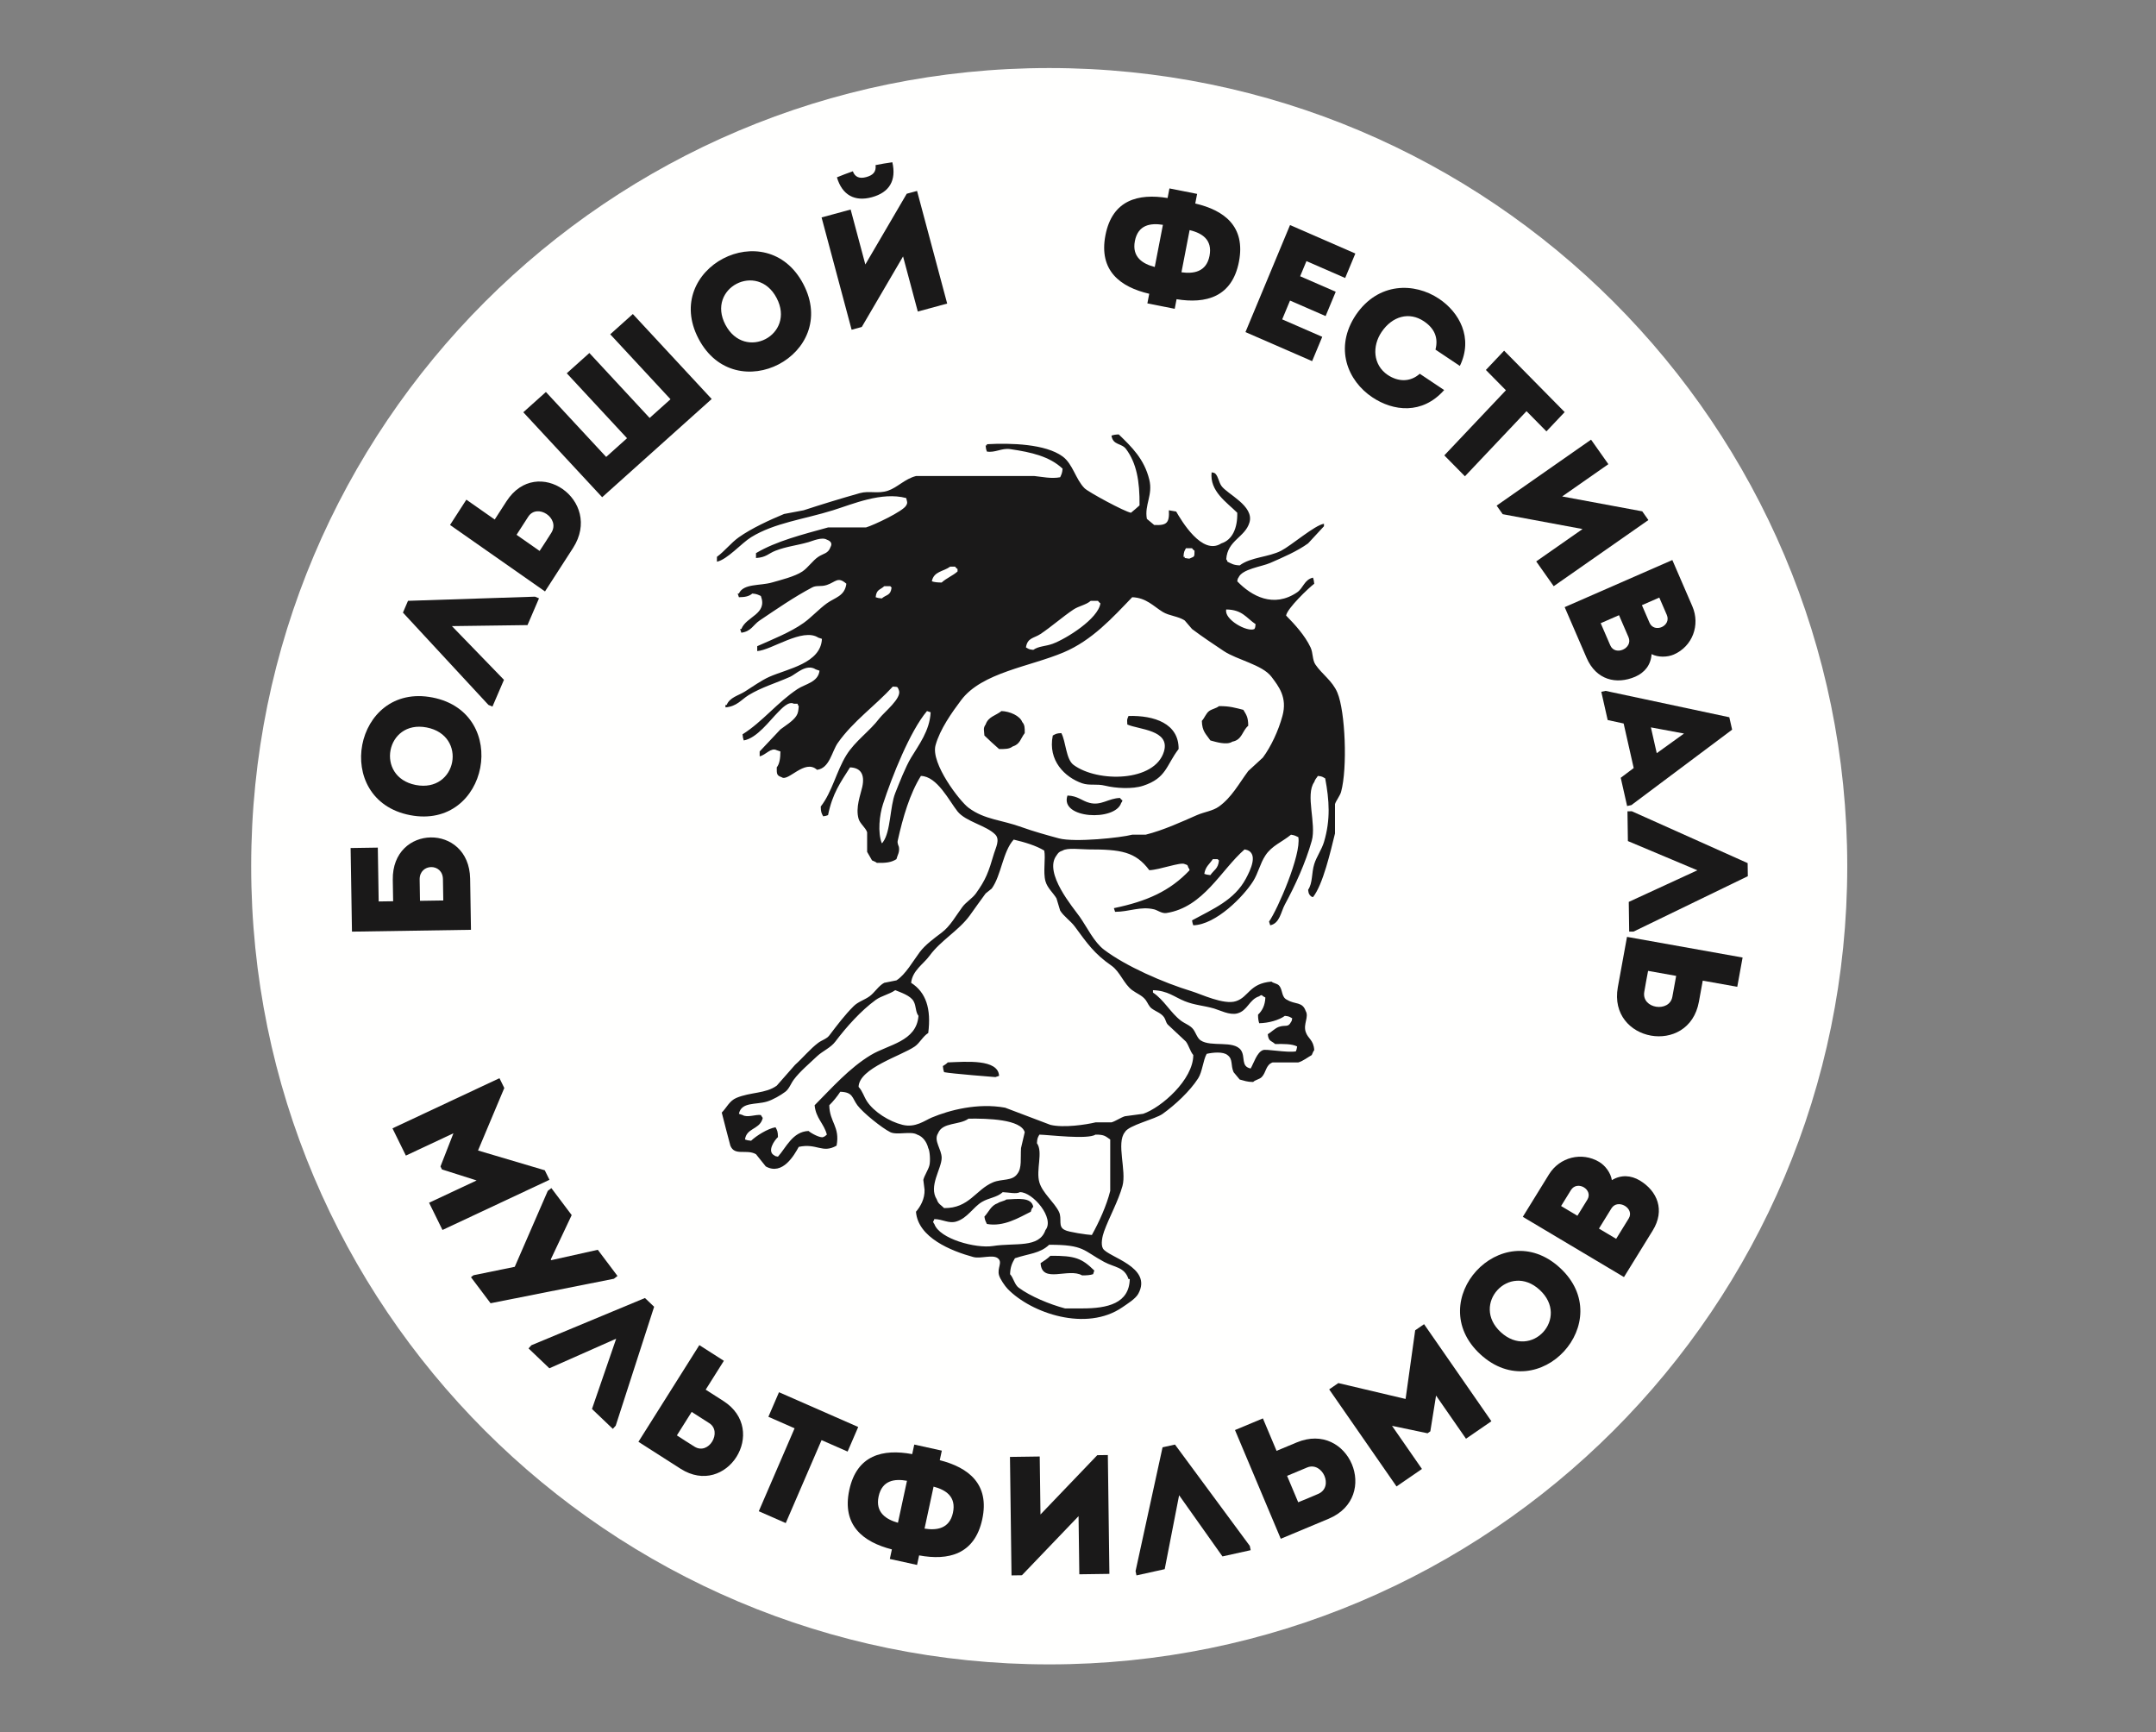 <?xml version="1.0" encoding="UTF-8"?>
<svg width="412px" height="331px" viewBox="0 0 412 331" version="1.1" xmlns="http://www.w3.org/2000/svg" xmlns:xlink="http://www.w3.org/1999/xlink">
    <rect x="0" y="0" width="412" height="331" fill="#808080" stroke="none"/>
    <!-- Generator: Sketch 53.2 (72643) - https://sketchapp.com -->
    <title>Artboard</title>
    <desc>Created with Sketch.</desc>
    <g id="Artboard" stroke="none" stroke-width="1" fill="none" fill-rule="evenodd">
        <g id="Group-13" transform="translate(48, 13)">
            <path d="M305,152.501 C305,236.725 236.721,305 152.499,305 C68.277,305 0,236.725 0,152.501 C0,68.278 68.277,0 152.499,0 C236.721,0 305,68.278 305,152.501" id="Fill-148" fill="#FFFFFE"></path>
            <path d="M253,152.502 C253,208.008 208,253 152.503,253 C96.996,253 52,208.008 52,152.502 C52,96.997 96.996,52 152.503,52 C208,52 253,96.997 253,152.502" id="Fill-149" fill="#FFFFFE"></path>
            <path d="M142.679,227.404 C143.675,228.171 142.486,229.294 142.918,230.68 C143.145,231.417 144.023,232.699 144.549,233.251 C149.081,237.921 159.608,241.514 166.496,236.758 C167.42,236.116 168.992,235.161 169.522,234.189 C172.34,229.034 163.696,227.202 162.759,225.53 C162.315,224.738 162.654,223.171 162.991,222.257 C163.97,219.545 165.663,216.571 166.496,213.601 C167.307,210.675 165.273,205.377 166.958,203.317 C167.637,201.978 172.727,200.86 174.192,199.804 C176.573,198.094 179.369,195.506 180.966,193.022 C181.764,191.773 181.906,189.559 182.59,188.35 C183.747,188.085 185.717,187.881 186.563,188.58 C187.662,189.382 187.133,190.503 187.732,191.85 C188.113,192.321 188.513,192.79 188.9,193.255 C189.801,193.476 190.259,193.718 191.467,193.726 C191.89,193.305 192.682,193.219 193.105,192.79 C193.989,191.884 193.851,190.459 195.198,189.985 L200.106,189.985 C200.985,189.738 201.915,189.005 202.669,188.58 C202.802,188.285 202.948,187.87 203.143,187.643 C203.029,185.667 201.935,185.473 201.505,184.14 C201.017,182.622 202.178,181.276 201.505,180.155 C200.887,178.35 199.492,178.951 198.006,178.054 C196.774,177.528 197.205,176.085 196.37,175.248 C196.028,174.907 195.321,174.86 194.97,174.544 C190.724,174.898 190.66,177.479 188.186,178.287 C185.889,179.046 181.436,176.914 179.795,176.416 C174.252,174.727 167.158,171.61 162.991,168.463 C161.049,166.998 159.736,164.158 158.32,162.15 C157.133,160.462 151.378,153.776 153.886,150.454 C154.232,149.934 154.371,149.739 155.056,149.514 C155.981,148.924 158.577,149.288 159.954,149.288 C166.202,149.288 168.981,149.71 171.627,153.261 C173.634,153.19 177.631,151.649 178.394,152.092 C179.054,152.362 178.842,152.127 179.099,152.794 C179.283,153.031 179.181,152.851 179.327,153.261 C175.595,157.234 171.159,159.213 164.859,160.512 C164.932,160.746 165.014,160.977 165.088,161.215 C167.782,161.215 169.954,160.106 172.559,160.746 C173.195,160.904 174.042,161.578 174.894,161.444 C182.002,160.337 185.315,153.214 189.834,149.288 C192.752,149.761 190.873,153.392 190.066,154.9 C187.872,158.969 183.864,160.638 179.795,162.847 C179.875,163.388 179.904,163.431 180.029,163.787 C184.394,163.669 189.662,158.233 191.467,155.368 C192.44,153.817 192.785,152.003 193.805,150.454 C195.03,148.569 196.99,147.888 198.703,146.476 C199.437,146.588 199.591,146.707 200.106,146.949 C200.692,150.288 196.144,160.756 194.506,163.082 C194.575,163.318 194.66,163.55 194.734,163.787 C196.569,163.404 196.755,161.254 197.536,159.808 C199.454,156.276 201.481,151.882 202.669,147.652 C203.59,144.366 201.399,138.875 203.143,136.421 C203.349,135.792 203.543,135.742 203.836,135.251 C204.717,135.329 204.704,135.437 205.239,135.723 C206.021,139.887 206.286,143.597 205.004,147.884 C204.575,149.31 203.554,150.75 203.143,152.092 C202.608,153.798 202.874,155.699 201.974,157.004 C202.073,157.702 202.093,157.793 202.44,158.169 C202.669,158.362 202.491,158.259 202.907,158.408 C204.822,156.002 206.266,149.66 207.11,146.247 L207.11,140.632 C207.299,139.997 208.079,139.019 208.275,138.293 C209.521,133.719 209.079,122.933 207.573,119.349 C206.628,117.077 204.612,115.814 203.371,113.971 C202.752,113.05 202.948,111.787 202.44,110.694 C201.365,108.416 199.46,106.334 197.768,104.61 C197.967,103.255 202.073,99.329 203.143,98.53 C203.09,97.922 203.029,97.737 202.907,97.362 C201.239,97.743 201.058,99.361 199.879,100.168 C195.365,103.228 191.155,100.892 188.432,98.064 C188.525,97.586 188.494,97.612 188.667,97.362 C189.354,95.701 193.082,95.28 194.734,94.556 C197.101,93.521 199.941,92.301 201.974,90.816 C202.978,89.72 203.996,88.63 205.004,87.542 L205.004,87.072 C203.28,87.306 198.769,91.215 196.835,92.217 C194.396,93.477 191.023,93.422 188.9,95.023 C187.679,94.969 187.359,94.697 186.563,94.319 C186.414,93.913 186.516,94.095 186.328,93.858 C186.56,90.218 189.908,89.681 190.763,86.84 C191.729,83.635 186.461,81.393 185.396,79.82 C184.872,79.045 184.85,78.128 184.237,77.485 C183.975,77.305 184.008,77.336 183.532,77.245 C183.131,80.858 186.43,82.97 188.432,84.965 C188.506,87.89 187.5,90.153 185.396,90.816 C181.707,93.235 177.743,86.416 176.758,84.735 C176.294,84.652 175.833,84.578 175.364,84.495 C175.493,86.922 174.949,87.427 172.559,87.303 C172.091,86.914 171.627,86.526 171.162,86.139 C170.663,83.468 172.349,81.592 171.627,78.654 C170.66,74.697 168.275,72.409 165.787,70 C165.124,70.025 164.793,70.091 164.395,70.231 C164.691,72.125 166.313,71.613 167.191,72.805 C169.163,75.461 169.813,78.876 169.759,83.56 C169.225,84.064 168.698,84.475 168.125,84.965 C166.943,84.791 159.987,81.018 159.255,80.289 C157.541,78.578 157.025,75.652 155.056,74.209 C151.793,71.822 145.234,71.615 140.584,71.872 L140.584,72.104 L140.347,72.104 C140.397,72.712 140.448,72.896 140.584,73.273 C142.154,73.548 143.421,72.571 145.019,72.805 C149.17,73.416 152.561,74.209 155.056,76.543 C154.981,77.428 154.846,77.608 154.592,78.183 C152.898,78.509 151.144,78.095 149.685,77.953 L127.038,77.953 C124.889,78.504 123.483,80.154 121.675,80.756 C119.765,81.394 118.108,80.72 116.308,81.22 C112.629,82.261 108.953,83.386 105.571,84.495 C104.326,84.735 103.077,84.965 101.833,85.201 C99.078,86.341 95.625,87.932 93.2,89.643 C91.691,90.71 90.48,92.311 89,93.39 L89,94.319 C90.984,93.913 93.713,90.761 95.53,89.643 C100.02,86.88 105.589,86.236 111.173,84.495 C114.953,83.32 120.478,80.904 125.172,82.161 C125.306,82.798 125.506,83.039 125.172,83.56 C124.648,84.664 118.907,87.367 117.48,87.774 L110.236,87.774 C105.401,89.111 100.314,90.388 96.467,92.683 L96.467,93.617 C98.441,93.492 98.824,92.748 100.201,92.217 C102.365,91.382 104.107,91.262 106.5,90.581 C107.325,90.34 109.092,89.551 110.01,90.11 C110.759,90.388 111.086,90.83 110.706,91.52 C110.249,92.798 109.394,92.703 108.368,93.39 C107.288,94.118 106.409,95.468 105.328,96.189 C103.903,97.149 101.177,97.821 99.499,98.298 C97.248,98.948 94.075,98.459 93.2,100.402 L92.967,100.402 C93.043,100.639 93.123,100.869 93.2,101.106 C94.392,101.094 95.127,100.94 95.765,100.402 C96.641,100.479 96.816,100.614 97.395,100.869 C98.726,104.365 94.612,104.742 93.669,107.185 L93.434,107.185 C93.508,107.419 93.585,107.656 93.669,107.887 C95.57,107.629 95.929,106.377 97.166,105.549 C100.434,103.356 103.725,101.074 107.204,99.234 C108.056,98.78 108.853,99.148 110.01,98.764 C111.699,98.208 112.092,97.075 113.736,98.53 C113.428,100.916 111.548,101.156 110.01,102.27 C108.506,103.356 107.076,104.94 105.571,106.017 C103.061,107.806 99.536,109.197 96.701,110.46 L96.701,111.396 C99.42,111.236 105.389,106.867 108.368,108.825 C108.604,108.906 108.841,108.977 109.068,109.058 C108.853,113.735 102.528,114.763 99.031,116.306 C97.485,116.994 95.759,118.237 94.366,119.113 C93.102,119.911 91.449,120.227 90.866,121.685 L90.633,121.685 L90.633,122.153 C92.816,121.97 93.616,120.703 95.061,119.809 C97.539,118.301 100.267,117.524 103.001,116.306 C104.058,115.836 106.072,113.716 107.9,114.899 C108.132,114.984 108.368,115.065 108.604,115.141 C108.353,117.354 105.884,117.667 104.403,118.649 C100.574,121.172 97.727,124.89 93.898,127.298 C93.943,127.905 94.005,128.094 94.131,128.469 C96.662,128.031 99.055,124.698 100.665,123.091 C101.305,122.453 102.676,120.891 103.707,121.455 L104.403,121.455 C104.556,121.86 104.449,121.685 104.637,121.919 C104.566,122.735 104.531,123.244 104.171,123.793 C103.491,124.813 102.12,125.613 101.132,126.364 C99.804,127.771 98.485,129.168 97.166,130.574 L97.166,131.51 C98.364,131.241 99.334,129.753 100.434,130.338 C100.665,130.419 100.902,130.493 101.132,130.574 C101.123,131.804 100.987,132.921 100.434,133.616 C100.418,134.873 100.43,135.174 101.365,135.491 C102.606,136.444 105.788,131.92 108.132,134.081 C110.537,133.791 110.963,130.553 112.103,128.941 C115.018,124.789 119.234,121.86 122.607,118.181 C123.569,118.263 123.48,118.123 123.775,118.882 C124.38,120.39 120.93,123.084 120.04,124.259 C118.185,126.722 115.418,128.566 113.736,131.277 C111.836,134.347 111.029,138.292 108.841,141.097 C108.853,142.154 108.988,142.373 109.307,142.968 C109.843,142.89 109.888,142.862 110.236,142.736 C111.08,138.584 112.608,136.504 114.435,133.616 C116.483,133.685 117.297,134.976 116.775,137.355 C116.456,138.813 115.449,141.297 116.071,143.44 C116.348,144.393 117.414,145.119 117.703,146.009 L117.703,149.754 C118.021,150.297 118.335,150.841 118.641,151.388 C118.936,151.521 119.342,151.674 119.571,151.861 C121.368,151.897 122.341,151.764 123.303,151.153 C123.483,150.396 123.957,149.837 123.775,148.811 C123.752,148.68 123.437,148.148 123.543,147.652 C124.536,143.142 125.876,138.614 127.981,135.251 C131.098,135.311 133.407,140.067 134.982,142.033 C136.551,144.001 140.541,144.725 142.216,146.476 C143.122,147.439 142.278,148.983 141.976,149.988 C140.876,153.716 140.406,155.017 138.486,157.708 C137.792,158.66 136.603,159.35 135.912,160.278 C134.651,161.972 133.615,163.928 131.947,165.19 C130.519,166.267 128.802,167.513 127.745,168.929 C126.512,170.574 125.029,173.227 123.303,174.312 C122.534,174.471 121.744,174.628 120.974,174.777 C119.907,175.322 119.114,176.675 118.172,177.351 C117.192,178.06 115.98,178.392 115.142,179.225 C113.41,180.942 111.963,182.88 110.47,184.84 C109.969,185.495 109.048,185.731 108.368,186.237 C106.831,187.386 105.401,189.139 103.932,190.451 C102.766,191.773 101.603,193.099 100.434,194.425 C98.304,195.974 95.447,195.627 92.73,196.762 C91.376,197.333 90.879,198.609 89.925,199.572 C89.949,199.746 91.551,205.87 91.566,205.886 C92.388,207.948 94.644,206.484 96.467,207.526 C97.09,208.301 97.71,209.081 98.336,209.859 C101.546,211.655 103.779,207.678 104.637,206.124 C108.116,205.364 109.123,207.453 111.867,205.886 C112.551,202.235 110.526,201.457 110.47,198.169 C111.18,197.49 112.048,196.412 112.572,195.594 C115.043,195.665 114.811,196.779 115.84,198.169 C116.904,199.602 120.514,202.509 122.136,203.317 C123.405,203.937 126.095,203.051 127.274,203.782 C128.355,204.137 129.105,205.205 129.382,206.352 C129.686,206.843 129.819,208.763 129.612,209.63 C129.395,210.517 128.639,211.583 128.442,212.435 C128.526,213.062 128.597,213.682 128.677,214.308 C128.738,216.073 127.871,217.546 127.038,218.516 C127.416,223.453 133.773,226.023 138.009,227.174 C139.398,227.539 141.699,226.638 142.679,227.404 Z M120.507,101.338 C119.898,101.293 119.709,101.238 119.335,101.106 C119.49,99.581 120.156,99.752 120.974,99.001 L122.136,99.001 C122.353,99.251 122.12,99.023 122.376,99.234 C122.211,100.832 121.389,100.563 120.507,101.338 Z M162.991,228.099 C164.996,229.184 166.881,229.043 167.652,231.376 L167.892,231.376 C167.79,236.028 163.666,236.996 158.789,236.988 L155.522,236.988 C152.634,236.227 148.875,234.676 146.654,233.019 C145.876,232.443 145.676,231.161 145.019,230.447 C145.072,228.982 145.43,228.298 145.947,227.404 C148.623,226.499 150.731,226.51 152.486,224.827 C159.235,224.805 158.99,225.951 162.991,228.099 Z M164.158,214.54 C163.47,217.32 162.003,220.542 160.649,222.958 C159.84,222.938 156.081,222.38 155.522,222.02 C154.053,221.393 155.031,219.886 154.355,218.516 C153.433,216.654 151.229,214.96 150.62,212.904 C149.921,210.54 151.371,207.126 150.153,205.421 C150.204,204.442 150.318,204.345 150.62,203.782 C152.594,203.841 159.838,204.746 161.354,203.782 C163.082,203.771 163.24,204.098 164.158,204.712 L164.158,214.54 Z M172.326,176.183 C175.169,176.279 176.387,177.479 178.394,178.287 C180.291,179.056 181.971,179.106 183.999,179.687 C185.093,180.009 186.964,181.005 188.432,180.626 C190.426,180.111 190.694,177.96 192.63,177.351 C192.876,177.169 192.686,177.263 193.105,177.119 C193.32,177.334 193.514,177.434 193.805,177.589 C193.743,179.095 193.204,180.103 192.403,180.864 C192.409,181.587 192.478,182.058 192.63,182.5 C194.417,182.466 196.385,181.919 197.536,181.091 C198.417,181.182 198.404,181.276 198.935,181.559 C198.838,182.04 198.88,182.016 198.703,182.265 C198.133,183.391 197.653,182.744 196.37,183.2 C195.647,183.455 194.914,184.219 194.266,184.603 C194.411,186.021 194.914,185.778 195.675,186.476 C197.276,186.447 198.909,186.429 199.879,186.942 C199.794,187.477 199.763,187.516 199.635,187.876 C197.945,188.179 193.851,187.361 193.328,187.643 C192.187,188.061 191.567,190.173 190.997,191.148 C189.074,190.766 190.032,188.942 189.138,187.643 C187.721,185.689 183.419,187.128 181.421,185.766 C180.767,185.313 180.523,184.322 180.029,183.663 C179.46,182.905 178.468,182.605 177.695,182.03 C175.705,180.54 174.445,178.036 172.326,176.642 L172.326,176.183 Z M183.297,154.2 C182.695,154.146 182.508,154.086 182.135,153.961 C182.358,152.54 183.131,152.114 183.762,151.153 L184.699,151.153 C184.911,151.411 184.679,151.176 184.936,151.388 C184.781,153.026 183.982,153.183 183.297,154.2 Z M186.328,103.445 C189.422,103.486 190.127,105.039 191.935,106.254 C191.879,106.79 191.884,106.907 191.702,107.185 C190.326,107.833 185.856,105.334 186.328,103.445 Z M178.625,91.75 L179.795,91.75 C179.998,92.023 179.983,92.015 180.265,92.217 C180.235,93.262 180.348,93.313 179.557,93.617 C179.148,93.853 179.148,93.683 178.394,93.617 L178.394,93.39 L178.159,93.39 C178.211,92.409 178.324,92.318 178.625,91.75 Z M150.852,108.123 C152.94,106.724 155.074,104.832 157.153,103.445 C158.169,102.773 159.519,102.587 160.424,101.804 L161.82,101.804 C162.025,102.078 162.014,102.07 162.285,102.27 C161.864,105.222 155.815,109.009 153.182,109.995 C151.793,110.512 150.542,110.413 149.452,111.164 C148.577,111.08 148.579,110.979 148.052,110.694 C148.352,108.8 149.573,108.977 150.852,108.123 Z M126.112,131.744 C125.016,133.554 123.839,136.621 123.077,138.525 C122.046,141.119 122.232,145.844 120.736,147.884 C120.527,148.129 120.762,147.902 120.507,148.117 C119.698,146.017 120.058,142.732 120.736,140.632 C122.472,135.323 125.91,126.677 129.143,122.855 C129.382,122.933 129.612,123.014 129.841,123.091 C129.674,126.601 127.547,129.36 126.112,131.744 Z M133.582,95.26 L134.512,95.26 C134.718,95.533 134.701,95.521 134.982,95.725 L134.982,96.189 C134.1,96.975 132.822,97.482 131.947,98.298 C131.17,98.298 130.553,98.231 130.072,98.064 C130.435,96.14 132.29,96.217 133.582,95.26 Z M137.084,141.332 C135.401,140.083 129.841,132.864 130.774,129.404 C131.617,126.318 133.919,123.099 135.681,120.754 C139.661,115.468 148.79,114.384 155.282,111.63 C160.689,109.336 164.567,105.052 168.357,101.106 C171.047,101.203 172.429,102.838 174.192,103.917 C175.463,104.688 177.104,104.709 178.394,105.549 C178.86,106.094 179.327,106.641 179.795,107.185 C181.711,108.626 183.919,110.1 185.867,111.396 C188.392,113.076 193.231,114.007 194.97,116.306 C196.337,118.13 198.045,120.232 197.066,123.793 C196.307,126.592 194.892,129.633 193.328,131.744 C192.403,132.599 191.467,133.462 190.53,134.316 C188.732,136.74 187.373,139.346 184.936,141.097 C183.743,141.956 182.156,142.113 180.729,142.736 C177.839,144.001 174.338,145.621 170.927,146.476 L168.357,146.476 C166.246,147.05 157.378,147.987 154.355,147.182 C152.187,146.603 149.326,145.793 147.35,145.075 C143.32,143.6 140.191,143.643 137.084,141.332 Z M107.67,198.169 C107.909,200.693 109.46,201.645 110.01,203.782 C109.642,204.043 109.816,204.038 109.307,204.248 C108.81,204.48 107.091,203.588 106.5,203.085 C103.448,203.207 102.211,206.28 100.665,207.993 C100.188,207.901 100.22,207.935 99.967,207.752 C98.538,207.017 99.923,204.931 100.665,204.248 C100.649,203.196 100.526,202.974 100.201,202.376 C98.704,202.625 96.521,204.009 95.53,204.951 C94.928,204.901 94.744,204.842 94.366,204.712 C94.637,202.576 96.942,202.814 97.639,200.978 C97.878,200.444 97.671,200.596 97.395,200.037 C96.411,199.893 94.811,200.599 93.898,200.037 C93.669,199.963 93.434,199.884 93.2,199.804 C93.69,197.49 96.402,198.116 98.569,197.465 C99.688,197.13 101.159,196.281 102.071,195.594 C102.825,195.023 103.12,194.027 103.707,193.255 C104.835,191.729 106.743,190.14 108.132,188.809 C109.209,187.799 110.746,187.189 111.631,186.005 C113.756,183.2 116.504,180.116 119.335,178.054 C120.465,177.234 121.915,177.002 123.077,176.183 C124.258,176.662 125.978,177.234 126.577,178.287 C127.116,179.247 126.909,180.313 127.516,181.091 C127.141,186.021 121.772,186.547 118.408,188.58 C114.31,191.048 110.96,194.863 107.67,198.169 Z M124.474,201.914 C121.879,201.271 119.018,199.431 117.703,197.465 C117.064,196.5 116.838,195.468 116.071,194.661 C116.163,191.076 124.242,188.723 126.808,186.942 C127.774,186.27 128.336,185.024 129.382,184.366 C129.974,179.72 128.956,176.604 126.112,174.777 C126.369,172.418 128.474,171.189 129.612,169.634 C131.773,166.664 135.189,164.83 137.313,161.92 C138.381,160.451 139.275,159.141 140.347,157.708 C140.738,157.394 141.125,157.078 141.514,156.771 C143.361,154.209 143.609,149.739 145.711,147.415 C147.806,147.909 149.999,148.562 151.551,149.514 C151.845,151.03 151.298,153.618 151.781,155.368 C152.149,156.676 153.279,157.605 153.886,158.64 C154.117,159.422 154.355,160.202 154.592,160.977 C155.28,162.089 156.624,162.981 157.382,164.019 C159.738,167.214 161.071,169.195 164.395,171.501 C166.041,172.65 166.762,175.009 168.357,176.183 C169.263,176.847 170.26,177.176 170.927,178.054 C171.347,178.619 171.538,179.283 172.091,179.687 C172.903,180.283 173.844,180.533 174.429,181.333 C174.755,181.777 174.777,182.319 175.136,182.738 C176.294,183.823 177.466,184.917 178.625,186.005 C179.214,186.815 179.402,187.821 180.029,188.58 C180.029,193.274 173.931,198.609 170.457,199.804 C169.289,199.963 168.125,200.117 166.958,200.272 C166.175,200.511 165.152,201.23 164.395,201.441 L161.354,201.441 C159.522,201.886 155.24,202.527 152.723,201.914 C149.837,200.821 146.959,199.725 144.078,198.637 C138.84,197.678 133.435,199.104 130.072,200.511 C128.698,201.086 126.951,202.515 124.474,201.914 Z M131.249,203.543 C132.1,201.357 135.33,202.012 137.084,200.732 C140.785,200.682 147.07,200.854 147.821,203.317 C147.584,204.33 147.35,205.344 147.113,206.352 C146.987,208.311 147.307,210.144 146.418,211.263 C145.433,212.713 143.455,212.182 141.746,212.904 C138.431,214.308 137.195,217.884 132.412,217.817 C131.846,217.225 131.31,217.081 131.019,216.173 C129.387,213.643 131.942,210.293 131.947,208.228 C131.947,206.554 130.36,204.956 131.249,203.543 Z M130.543,220.851 C130.353,220.617 130.46,220.796 130.306,220.386 C130.497,220.149 130.396,220.328 130.543,219.921 C132.116,219.932 133.299,220.829 134.744,220.386 C136.884,219.736 137.935,217.665 139.65,216.638 C140.984,215.841 142.545,215.791 143.617,214.775 C144.785,214.817 146.235,215.177 146.891,214.775 C149.349,214.723 153.616,219.777 151.781,222.02 C150.572,225.539 145.995,224.395 141.746,225.065 C138.486,225.574 131.532,223.719 130.543,220.851 Z M187.5,128.703 C189.389,128.35 189.347,126.664 190.53,125.664 C190.525,124.006 190.168,123.579 189.597,122.623 C188.143,122.263 186.972,121.88 184.936,121.919 C184.394,122.359 183.641,122.436 183.058,122.855 C182.458,123.297 182.181,124.191 181.667,124.729 C181.711,126.786 182.502,127.277 183.297,128.469 C184.212,128.709 186.416,129.443 187.5,128.703 Z M147.35,124.96 C146.899,123.752 144.97,122.913 143.38,122.855 C142.246,123.757 140.876,123.897 140.347,125.426 C139.829,126.153 140.062,126.519 140.116,127.53 C141.057,128.425 141.913,129.245 142.918,130.109 C144.035,130.13 144.897,130.112 145.481,129.64 C146.974,129.166 146.987,128.157 147.821,127.067 C147.838,126.032 147.813,125.467 147.35,124.96 Z M158.789,136.655 C160.226,137.148 161.509,136.699 163.226,137.124 C165.208,137.608 168.375,137.812 170.457,137.124 C174.916,135.659 174.838,133.242 177.227,130.109 C177.269,125.233 172.592,123.664 167.652,123.793 C167.307,124.627 167.387,124.393 167.426,125.426 C169.61,126.403 175.652,126.44 174.429,130.574 C172.706,136.4 161.777,136.549 157.153,133.145 C155.68,132.063 155.696,128.684 154.815,127.067 C153.846,127.113 153.749,127.229 153.182,127.53 C152.203,132.325 155.503,135.512 158.789,136.655 Z M166.031,139.461 C163.826,139.503 162.439,140.989 160.189,140.393 C158.683,139.998 157.994,139.065 155.987,138.996 C154.44,143.447 165.152,143.978 166.257,140.393 C166.443,140.157 166.346,140.336 166.496,139.925 C166.217,139.724 166.223,139.739 166.031,139.461 Z M142.918,192.555 C142.76,189.305 136.623,189.848 133.113,189.985 C132.843,190.263 132.519,190.484 132.177,190.683 C132.229,191.293 132.282,191.479 132.412,191.85 C133.785,192.139 142.216,192.79 142.216,192.79 C142.447,192.706 142.679,192.632 142.918,192.555 Z M148.979,218.516 C149.133,217.992 149.15,217.892 149.452,217.579 C149.093,215.689 146.524,216.067 144.321,216.173 C143.891,216.489 143.089,216.569 142.679,216.876 C141.341,217.341 140.977,218.529 140.116,219.45 C140.224,220.19 140.347,220.332 140.584,220.851 C143.78,221.444 146.697,219.656 148.979,218.516 Z M158.789,230.68 C159.619,230.684 160.363,230.627 160.89,230.447 C160.966,230.209 161.049,229.976 161.115,229.747 C158.731,227.424 157.479,226.898 152.723,226.933 C152.235,227.428 151.43,227.972 150.852,228.337 C151.08,232.35 156.167,229.172 158.789,230.68 L158.789,230.68 Z" id="Fill-150" fill="#1A1919"></path>
            <path d="M32.259,159.112 L36.71,159.044 C36.689,157.742 36.665,156.312 36.644,154.977 C36.593,151.833 32.142,151.934 32.193,155.048 L32.259,159.112 Z M27.059,155.095 C26.887,144.455 41.636,144.227 41.841,154.865 L42,164.648 L19.259,165 L19,149.025 L24.198,148.945 L24.364,159.234 L27.126,159.192 L27.059,155.095 Z" id="Fill-151" fill="#1A1919"></path>
            <path d="M33.541,125.99 C25.724,124.469 23.624,135.456 31.441,136.978 C39.32,138.511 41.421,127.524 33.541,125.99 Z M30.34,142.737 C15.325,139.815 19.623,117.339 34.636,120.261 C49.683,123.19 45.386,145.667 30.34,142.737 L30.34,142.737 Z" id="Fill-152" fill="#1A1919"></path>
            <polygon id="Fill-153" fill="#1A1919" points="48.305 116.888 46.107 122 45.335 121.679 29 104.044 29.967 101.795 54.228 101 55 101.321 52.802 106.432 38.36 106.626"></polygon>
            <path d="M50.711,89.181 C52.189,90.215 53.64,91.231 55.118,92.265 C55.832,91.158 56.643,89.962 57.348,88.81 C59.134,85.985 54.648,83.08 52.941,85.725 L50.711,89.181 Z M46.537,86.26 L48.785,82.777 C54.622,73.734 67.325,82.624 61.513,91.686 C59.718,94.467 57.906,97.274 56.147,100 C50.081,95.756 44.04,91.528 38,87.3 C39.029,85.707 40.074,84.088 41.119,82.467 L46.537,86.26 Z" id="Fill-154" fill="#1A1919"></path>
            <polygon id="Fill-155" fill="#1A1919" points="52 65.766 56.319 61.894 67.835 74.302 71.824 70.726 60.306 58.318 64.625 54.446 76.142 66.855 80.13 63.279 68.612 50.871 72.931 47 88 63.234 67.069 82"></polygon>
            <path d="M100.405,43.928 C96.725,36.92 86.939,42.031 90.618,49.039 C94.327,56.102 104.113,50.991 100.405,43.928 Z M85.488,51.719 C78.421,38.259 98.44,27.804 105.507,41.263 C112.588,54.75 92.569,65.205 85.488,51.719 L85.488,51.719 Z" id="Fill-156" fill="#1A1919"></path>
            <path d="M114.976,19.725 C113.93,20.076 112.931,20.479 111.932,20.882 C112.939,24.286 115.335,25.571 118.613,24.679 C121.981,23.763 123.319,21.461 122.523,18 C121.459,18.158 120.393,18.317 119.315,18.544 C119.478,19.88 118.764,20.501 117.52,20.839 C116.245,21.186 115.37,20.833 114.976,19.725 Z M116.682,49.472 L114.74,50 L109,28.544 C110.852,28.039 112.703,27.535 114.553,27.032 L117.362,37.531 L125.271,24.017 L127.245,23.48 L133,44.998 C131.15,45.501 129.268,46.013 127.387,46.526 L124.57,35.996 L116.682,49.472 Z" id="Fill-157" fill="#1A1919"></path>
            <path d="M179.328,30.964 L177.77,39.021 C180.038,39.341 182.53,38.995 183.132,35.885 C183.734,32.773 181.677,31.526 179.328,30.964 Z M172.667,38.01 L174.225,29.954 C171.84,29.578 169.47,29.949 168.868,33.059 C168.267,36.169 170.446,37.442 172.667,38.01 Z M171.612,43.129 C166.085,41.842 161.931,38.725 163.244,31.945 C164.549,25.196 169.519,23.919 175.12,24.835 L175.474,23 L180.761,24.046 L180.407,25.882 C185.934,27.171 190.063,30.248 188.757,36.998 C187.446,43.779 182.438,45.08 176.837,44.166 L176.483,46 L171.257,44.965 L171.612,43.129 Z" id="Fill-158" fill="#1A1919"></path>
            <path d="M209.054,40.113 C206.083,38.818 204.598,38.172 201.656,36.889 L200.451,39.782 L207.25,42.743 C206.605,44.292 205.959,45.84 205.316,47.388 L198.517,44.427 C198.017,45.624 197.531,46.794 197.019,48.02 C199.962,49.301 201.676,50.049 204.675,51.355 C204.042,52.874 203.386,54.452 202.74,56 C198.056,53.959 194.628,52.466 190,50.45 C192.848,43.613 195.695,36.778 198.518,30 C203.146,32.017 206.317,33.397 211,35.438 C210.369,36.958 209.711,38.535 209.054,40.113" id="Fill-159" fill="#1A1919"></path>
            <path d="M226.993,44.083 C230.834,46.651 233.586,51.511 230.972,56.915 C229.356,55.835 227.926,54.879 226.31,53.799 C226.912,51.486 226.078,49.705 224.092,48.378 C221.31,46.518 218.075,47.378 216.011,50.433 C214.177,53.147 214.376,56.721 217.165,58.624 C219.179,59.969 221.47,60.048 223.31,58.41 C224.899,59.471 226.355,60.445 227.972,61.525 C223.758,66.28 218.211,65.557 214.264,62.918 C209.531,59.793 206.899,53.445 211.11,47.157 C215.374,40.906 222.279,40.932 226.993,44.083" id="Fill-160" fill="#1A1919"></path>
            <path d="M235.943,57.685 C237.12,56.441 238.275,55.22 239.43,54 L251,65.734 C249.846,66.954 248.691,68.175 247.514,69.419 L243.708,65.56 L231.939,78 C230.627,76.669 229.313,75.338 228,74.006 L239.771,61.566 L235.943,57.685 Z" id="Fill-161" fill="#1A1919"></path>
            <path d="M239.157,85.242 L238,83.603 L256.043,71 L259.351,75.686 L250.521,81.853 L265.825,84.696 L267,86.361 L248.905,99 C247.802,97.439 246.683,95.851 245.563,94.264 L254.416,88.079 L239.157,85.242 Z" id="Fill-162" fill="#1A1919"></path>
            <path d="M269.083,101.172 L265.762,102.625 L267.207,105.966 C268.114,108.064 271.436,106.612 270.516,104.483 L269.083,101.172 Z M261.383,104.54 L257.885,106.07 L259.713,110.299 C260.633,112.426 264.118,110.867 263.198,108.738 L261.383,104.54 Z M267.605,111.979 C267.482,114.036 266.297,115.504 264.475,116.3 C260.877,117.84 257.02,116.924 255.192,112.697 L251,103.001 L271.575,94 L275.398,102.84 C276.945,106.417 275.422,110.494 271.866,112.049 C270.63,112.589 268.863,112.623 267.605,111.979 L267.605,111.979 Z" id="Fill-163" fill="#1A1919"></path>
            <path d="M273.809,127.152 L267.479,125.975 L268.594,130.906 L273.809,127.152 Z M264.192,133.742 L262.269,125.233 L259.219,124.572 L258,119.177 L258.817,119 L282.463,124.039 L283,126.412 L263.75,140.822 L262.933,141 L261.714,135.606 L264.192,133.742 Z" id="Fill-164" fill="#1A1919"></path>
            <polygon id="Fill-165" fill="#1A1919" points="263.081 147.695 263 142.013 263.836 142 285.964 151.906 286 154.407 264.167 164.989 263.329 165 263.248 159.319 276.358 153.28"></polygon>
            <path d="M272.306,173.454 C270.507,173.133 268.74,172.818 266.941,172.497 C266.708,173.777 266.421,175.178 266.213,176.496 C265.652,179.752 271.019,180.518 271.577,177.456 L272.306,173.454 Z M277.387,174.362 L276.652,178.394 C274.744,188.865 259.282,186.101 261.157,175.626 C261.745,172.407 262.336,169.157 262.912,166 C270.296,167.319 277.648,168.633 285,169.947 C284.665,171.791 284.323,173.665 283.981,175.542 L277.387,174.362 Z" id="Fill-166" fill="#1A1919"></path>
            <path d="M56.105,210.596 L57,212.415 L36.555,222 C35.702,220.266 34.848,218.532 33.995,216.797 L43.081,212.537 L36.453,210.433 L36.173,209.864 L38.647,203.527 L29.56,207.788 C28.707,206.053 27.853,204.32 27,202.585 L47.445,193 L48.368,194.876 L43.348,206.815 L56.105,210.596 Z" id="Fill-167" fill="#1A1919"></path>
            <polygon id="Fill-168" fill="#1A1919" points="42.483 230.649 50.368 229.038 56.677 214.531 57.364 214 61.246 219.158 57.244 227.638 57.342 227.769 66.235 225.787 70 230.79 69.313 231.322 45.746 236 42 231.023"></polygon>
            <polygon id="Fill-169" fill="#1A1919" points="56.981 248.426 53 244.627 53.552 244.022 75.248 235 77 236.673 69.66 259.396 69.107 260 65.125 256.2 69.752 242.77"></polygon>
            <path d="M84.176,256.761 C83.228,258.265 82.298,259.744 81.349,261.248 C82.423,261.935 83.585,262.714 84.702,263.392 C87.443,265.108 90.096,260.547 87.528,258.905 L84.176,256.761 Z M86.853,252.512 L90.232,254.673 C99.006,260.285 90.859,273.215 82.068,267.63 C79.37,265.906 76.646,264.164 74,262.471 C77.892,256.296 81.765,250.148 85.639,244 C87.184,244.987 88.756,245.992 90.327,246.997 L86.853,252.512 Z" id="Fill-170" fill="#1A1919"></path>
            <path d="M98.835,257.695 C99.52,256.111 100.191,254.555 100.862,253 L116,259.642 C115.329,261.198 114.657,262.753 113.973,264.338 L108.995,262.153 L102.153,278 C100.435,277.247 98.718,276.494 97,275.74 L103.842,259.892 L98.835,257.695 Z" id="Fill-171" fill="#1A1919"></path>
            <path d="M130.401,271.039 L128.675,279.055 C130.937,279.422 133.437,279.13 134.103,276.035 C134.77,272.94 132.738,271.651 130.401,271.039 Z M123.593,277.938 L125.319,269.922 C122.942,269.497 120.564,269.816 119.897,272.91 C119.231,276.005 121.385,277.322 123.593,277.938 Z M122.433,283.03 C116.932,281.625 112.844,278.425 114.295,271.679 C115.741,264.962 120.738,263.793 126.318,264.826 L126.712,263 L131.978,264.159 L131.585,265.985 C137.086,267.389 141.151,270.552 139.706,277.267 C138.253,284.014 133.218,285.208 127.637,284.174 L127.244,286 L122.04,284.855 L122.433,283.03 Z" id="Fill-172" fill="#1A1919"></path>
            <path d="M147.284,287.972 L145.295,288 L145,265.361 C146.895,265.335 148.791,265.308 150.686,265.281 L150.831,276.359 L161.684,265.028 L163.703,265 L164,287.705 C162.105,287.731 160.179,287.759 158.252,287.786 L158.107,276.676 L147.284,287.972 Z" id="Fill-173" fill="#1A1919"></path>
            <polygon id="Fill-174" fill="#1A1919" points="174.568 286.808 169.172 288 169 287.181 174.158 263.525 176.533 263 190.827 282.359 191 283.179 185.606 284.371 177.323 272.683"></polygon>
            <path d="M197.956,268.98 C198.668,270.671 199.368,272.333 200.079,274.024 C201.301,273.513 202.654,272.984 203.892,272.431 C206.978,271.105 204.687,266.167 201.768,267.385 L197.956,268.98 Z M195.944,264.202 L199.787,262.597 C209.765,258.426 215.887,272.966 205.922,277.165 C202.854,278.448 199.755,279.743 196.747,281 C193.823,274.055 190.911,267.143 188,260.228 C189.758,259.494 191.545,258.747 193.332,258 L195.944,264.202 Z" id="Fill-175" fill="#1A1919"></path>
            <path d="M222.434,241.168 L224.133,240 L237,258.545 C235.38,259.657 233.761,260.769 232.143,261.883 L226.423,253.64 L225.327,260.477 L224.796,260.843 L218.007,259.421 L223.726,267.663 C222.106,268.776 220.487,269.888 218.867,271 L206,252.457 L207.752,251.253 L220.6,254.287 L222.434,241.168 Z" id="Fill-176" fill="#1A1919"></path>
            <path d="M246.219,233.441 C240.416,228.106 232.988,236.191 238.791,241.526 C244.64,246.902 252.069,238.817 246.219,233.441 Z M234.896,245.764 C223.75,235.519 238.945,218.98 250.091,229.225 C261.26,239.491 246.066,256.03 234.896,245.764 L234.896,245.764 Z" id="Fill-177" fill="#1A1919"></path>
            <path d="M257.552,221.735 L260.838,223.693 L263.234,219.813 C264.439,217.861 261.136,215.93 259.93,217.883 L257.552,221.735 Z M250.317,217.425 L253.436,219.284 L255.329,216.219 C256.518,214.293 253.397,212.434 252.191,214.387 L250.317,217.425 Z M260.017,212.481 C261.773,211.412 263.661,211.535 265.373,212.554 C268.726,214.588 270.221,218.225 267.826,222.103 L262.332,231 L243,219.486 L248.006,211.375 C250.034,208.093 254.255,207.008 257.596,208.998 C258.756,209.69 259.813,211.097 260.017,212.481 L260.017,212.481 Z" id="Fill-178" fill="#1A1919"></path>
        </g>
    </g>
</svg>